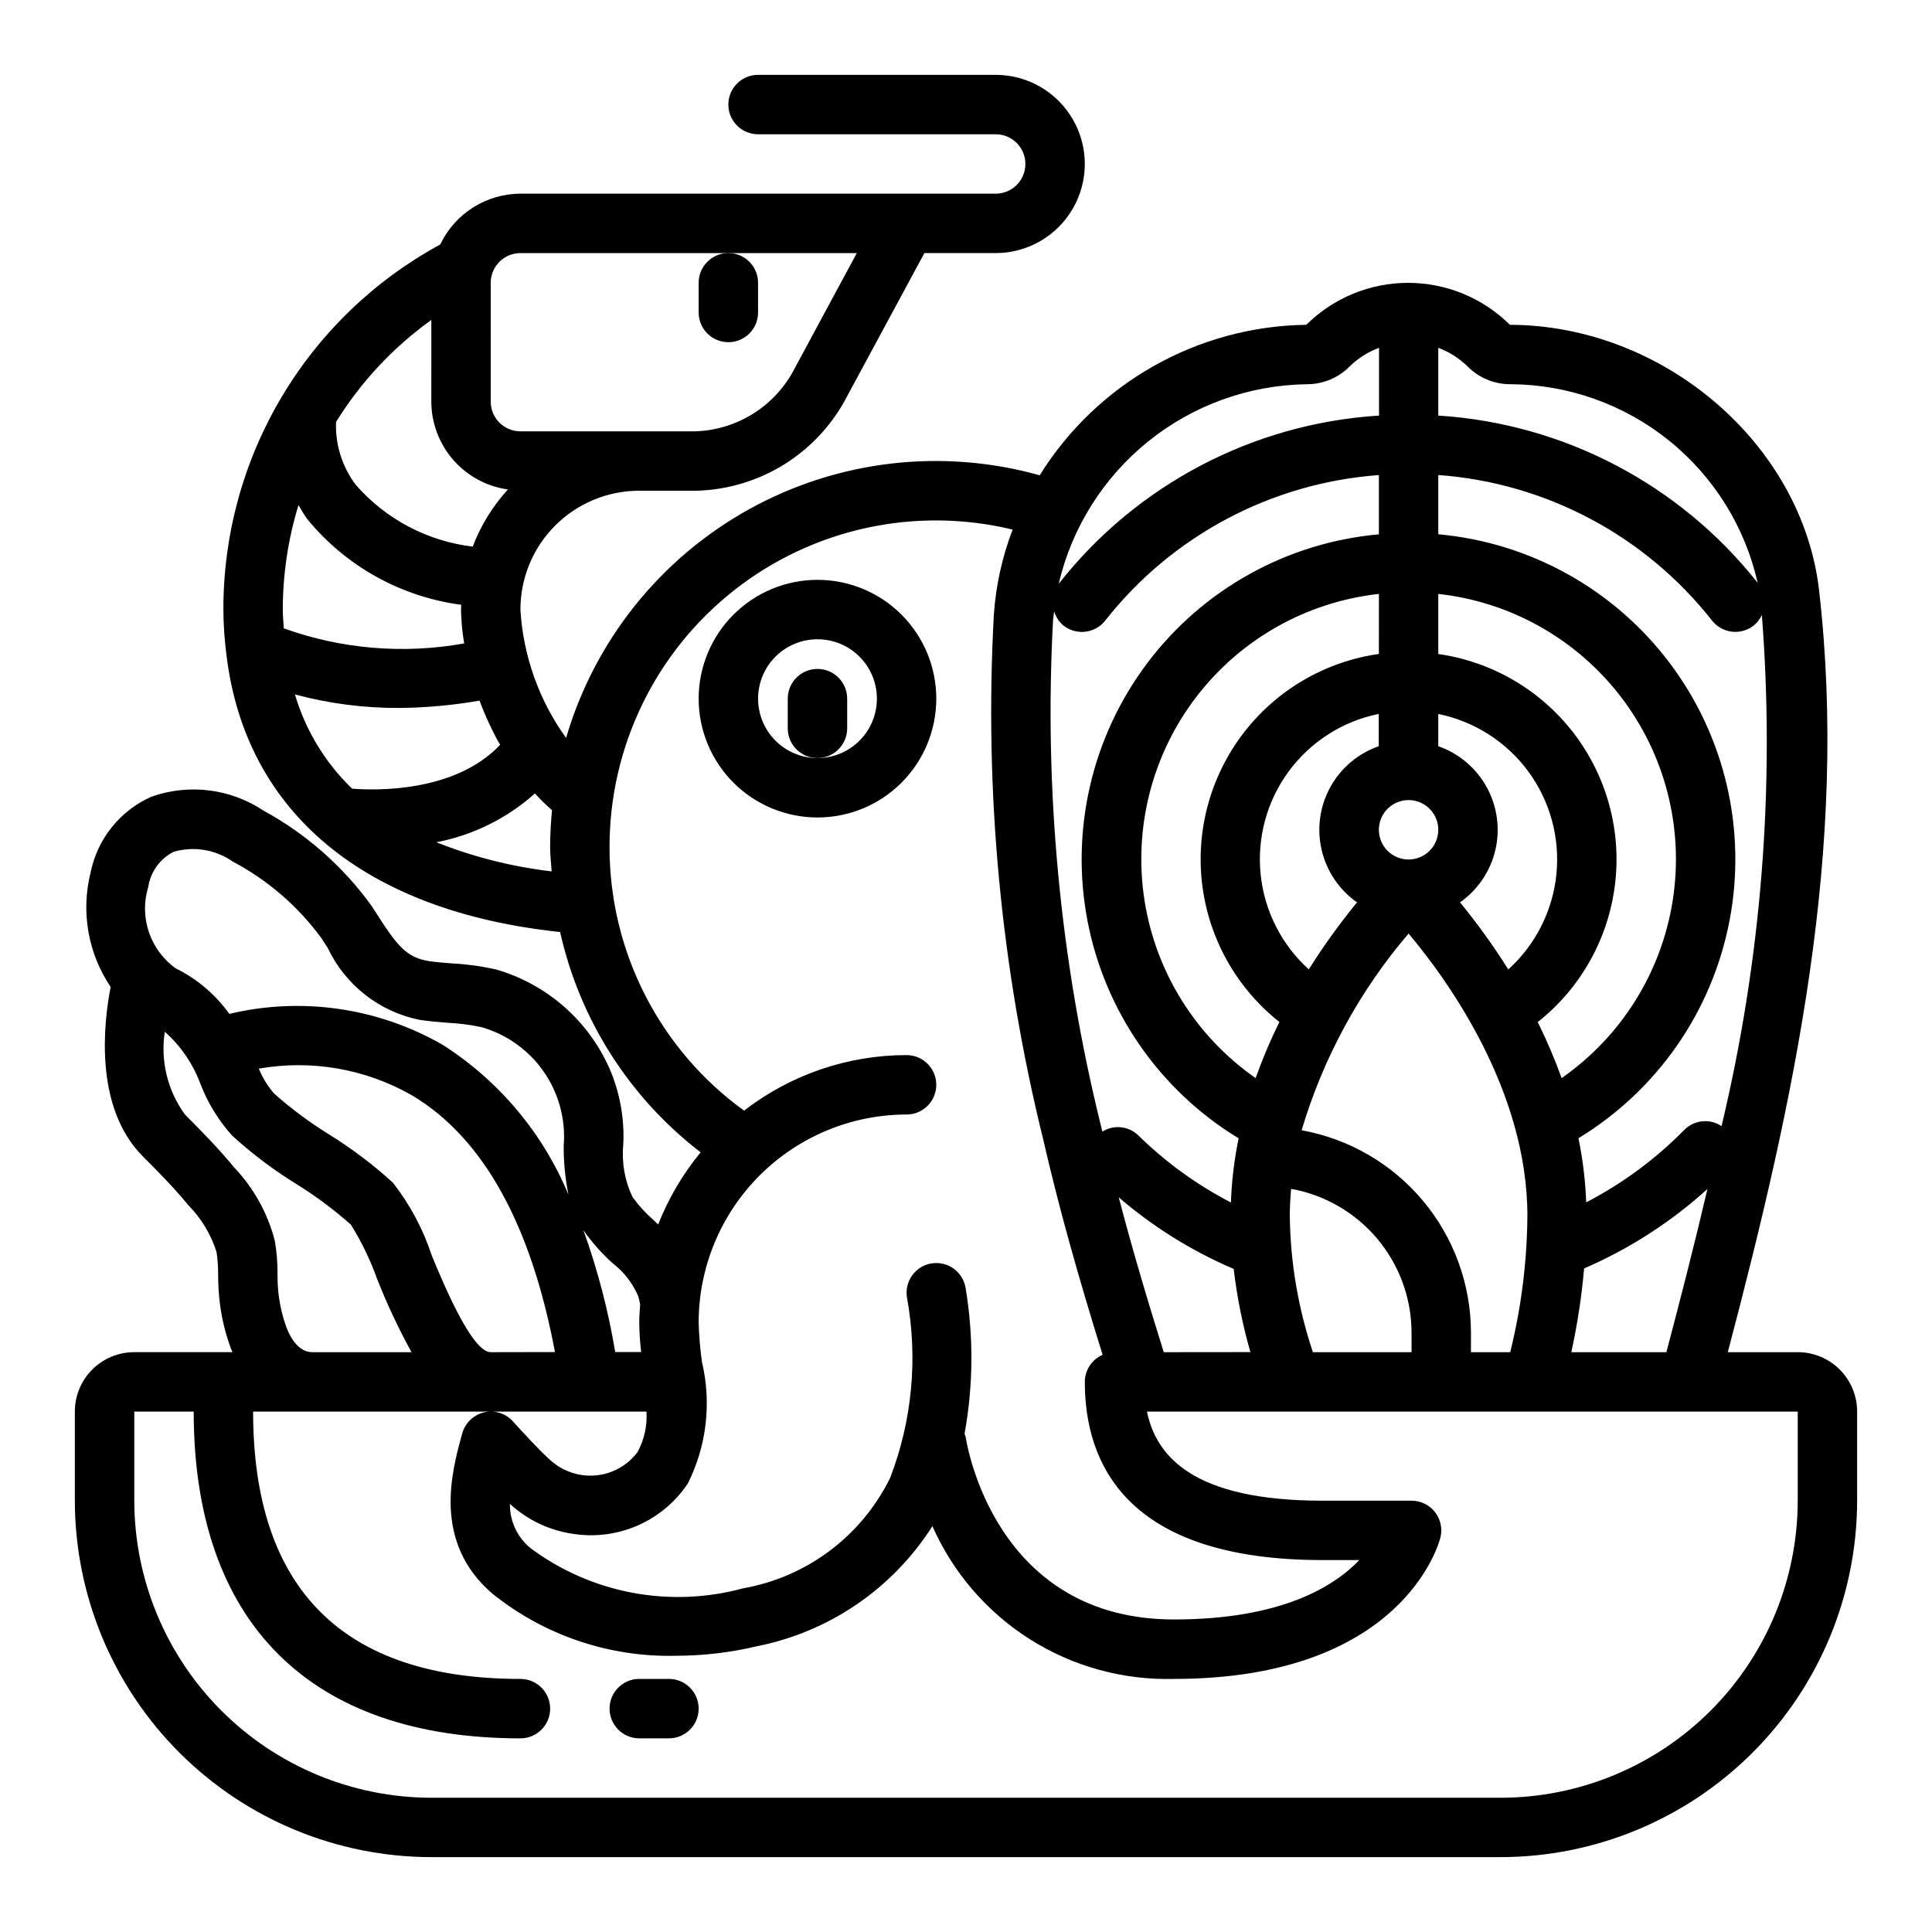 <?xml version="1.0" encoding="UTF-8"?>
<!-- Uploaded to: ICON Repo, www.svgrepo.com, Generator: ICON Repo Mixer Tools -->
<svg fill="#000000" width="800px" height="800px" version="1.1" viewBox="144 144 512 512" xmlns="http://www.w3.org/2000/svg">
 <g>
  <path d="m620.41 502.34h-18.523c17.688-67.164 32.07-133.34 24.184-201.93-4.449-38.676-41.117-70.234-81.934-70.336h0.004c-7.176-7.121-16.871-11.117-26.98-11.117-10.105 0-19.801 3.996-26.977 11.117-28.805 0.391-55.43 15.422-70.652 39.879-25.871-7.25-53.559-4.008-77.055 9.023-23.496 13.031-40.906 34.801-48.457 60.59-7.18-9.969-11.379-21.77-12.105-34.031 0-8.352 3.316-16.359 9.223-22.266s13.914-9.223 22.266-9.223h15.281c8.285-0.238 16.355-2.699 23.367-7.117 7.012-4.422 12.707-10.645 16.496-18.02l20.426-37.84h18.895c8.438 0 16.234-4.5 20.453-11.809 4.219-7.309 4.219-16.309 0-23.617-4.219-7.305-12.016-11.809-20.453-11.809h-62.977c-4.348 0-7.871 3.527-7.871 7.875 0 4.348 3.523 7.871 7.871 7.871h62.977c4.348 0 7.871 3.523 7.871 7.871s-3.523 7.871-7.871 7.871h-125.95c-4.453 0.016-8.809 1.285-12.57 3.668-3.762 2.387-6.769 5.781-8.684 9.805-17.41 9.445-31.938 23.426-42.055 40.453-10.117 17.031-15.441 36.477-15.41 56.285 0.023 3.949 0.289 7.891 0.785 11.809 0 0.148 0 0.301 0.055 0.441 5.094 41.508 36.59 67.746 88.395 73.211v-0.004c5.191 23.227 18.371 43.891 37.242 58.387-4.731 5.746-8.531 12.203-11.254 19.129-0.387-0.371-0.789-0.789-1.172-1.133h-0.004c-2.098-1.828-3.984-3.887-5.617-6.141-2.059-4.312-2.906-9.098-2.457-13.855 0.355-6.918-0.887-13.828-3.637-20.191-5.652-12.801-16.699-22.434-30.152-26.293-3.781-0.848-7.629-1.375-11.5-1.574-2.117-0.164-4.227-0.316-6.297-0.637-6.031-0.93-8.613-4.566-13.453-12.043l-1.77-2.723-0.004-0.004c-7.539-10.402-17.312-18.988-28.598-25.133-8.793-5.832-19.82-7.164-29.746-3.598-8.254 3.707-14.211 11.168-16.004 20.035-2.621 10.406-0.688 21.438 5.312 30.336-1.801 9.211-4.543 31.828 8.566 44.934 4.234 4.242 8.344 8.414 12.02 12.902 3.449 3.492 6.016 7.762 7.484 12.445 0.297 2.055 0.434 4.129 0.418 6.203 0 2.59 0.168 5.176 0.504 7.738 0.531 4.008 1.512 7.938 2.93 11.723 0.109 0.293 0.262 0.551 0.379 0.836h-26.043c-4.176 0-8.18 1.656-11.133 4.609-2.953 2.953-4.613 6.957-4.613 11.133v23.617c0.027 25.043 9.988 49.055 27.699 66.766 17.711 17.711 41.723 27.672 66.766 27.699h283.39c25.043-0.027 49.055-9.988 66.766-27.699 17.711-17.711 27.672-41.723 27.699-66.766v-23.617c0-4.176-1.66-8.18-4.613-11.133-2.953-2.953-6.957-4.609-11.133-4.609zm-59.992 0c1.602-7.32 2.731-14.73 3.387-22.191 11.977-5.176 23.02-12.285 32.684-21.051-3.363 14.375-7.047 28.781-10.879 43.242zm-68.488 0h0.004c-3.91-11.645-5.977-23.824-6.125-36.102 0-2.418 0.141-4.809 0.355-7.18h-0.004c8.941 1.605 17.031 6.301 22.863 13.262 5.832 6.961 9.035 15.75 9.051 24.832v5.188zm-68.801-194.38c0.039-0.66 0.164-1.309 0.234-1.961h0.004c0.422 1.477 1.277 2.797 2.465 3.777 1.637 1.293 3.727 1.883 5.801 1.637 2.074-0.242 3.965-1.305 5.258-2.945 17.676-22.484 44.008-36.488 72.531-38.57v15.703c-24.344 2.18-46.633 14.559-61.348 34.078-14.711 19.52-20.48 44.352-15.875 68.359 4.609 24.004 19.16 44.941 40.051 57.625-1.152 5.602-1.84 11.289-2.043 17.004-9.027-4.676-17.301-10.672-24.555-17.793-2.566-2.477-6.492-2.887-9.516-0.988-0.109-0.473-0.234-0.977-0.348-1.441-10.875-43.953-15.152-89.277-12.699-134.49zm94.16 63.816c-3.184 0-6.055-1.918-7.273-4.859s-0.547-6.328 1.707-8.578c2.25-2.254 5.637-2.926 8.578-1.707 2.941 1.219 4.859 4.09 4.859 7.273 0 2.086-0.828 4.09-2.305 5.566-1.477 1.477-3.481 2.305-5.566 2.305zm-7.871-54.473h-0.004c-14.273 2.027-27.18 9.586-35.934 21.043-8.758 11.457-12.66 25.898-10.867 40.203 1.789 14.309 9.129 27.34 20.438 36.285-2.387 4.832-4.488 9.797-6.297 14.871-15.84-11.035-26.48-28.062-29.453-47.141-2.969-19.074 1.984-38.531 13.719-53.863 11.734-15.328 29.223-25.195 48.41-27.309zm-18.574 83.59c-7.234-6.531-11.789-15.523-12.766-25.227-0.98-9.699 1.68-19.422 7.465-27.27 5.789-7.848 14.285-13.266 23.84-15.203v8.559c-5.465 1.906-10.035 5.762-12.828 10.832-2.793 5.066-3.617 10.992-2.312 16.629 1.305 5.641 4.648 10.598 9.387 13.922-4.633 5.644-8.902 11.574-12.785 17.758zm34.316-59.141v-8.543c9.555 1.941 18.047 7.359 23.832 15.207s8.445 17.562 7.473 27.262c-0.977 9.699-5.519 18.691-12.75 25.23-3.887-6.188-8.16-12.121-12.793-17.773 4.734-3.328 8.074-8.285 9.379-13.926 1.301-5.637 0.477-11.559-2.316-16.625s-7.359-8.926-12.824-10.832zm26.371 73.102v-0.004c11.309-8.945 18.648-21.977 20.438-36.285 1.793-14.309-2.113-28.746-10.867-40.203-8.758-11.457-21.664-19.016-35.941-21.043v-15.926c19.188 2.109 36.68 11.977 48.414 27.305 11.738 15.332 16.695 34.793 13.723 53.867-2.973 19.074-13.613 36.105-29.453 47.141-1.824-5.074-3.945-10.039-6.344-14.871zm-99.125 87.488c-4.723-15.074-8.66-28.543-11.926-41.035v-0.004c9.121 7.852 19.398 14.25 30.465 18.973 0.871 7.457 2.352 14.828 4.426 22.043zm36.543-58.812c5.691-19.172 15.344-36.93 28.34-52.129 10.328 12.281 31.488 41.516 31.488 74.84-0.102 12.168-1.629 24.285-4.551 36.102h-10.406v-5.188c-0.02-12.777-4.519-25.145-12.719-34.945-8.199-9.797-19.578-16.41-32.152-18.68zm111.31-1.07c-3.086-2.094-7.227-1.699-9.863 0.938-7.613 7.742-16.402 14.234-26.039 19.238-0.211-5.711-0.895-11.398-2.047-16.996 20.883-12.691 35.422-33.621 40.027-57.617 4.602-24-1.16-48.824-15.863-68.34-14.703-19.516-36.977-31.902-61.312-34.098v-15.703c28.531 2.078 54.863 16.082 72.539 38.57 1.293 1.641 3.188 2.703 5.262 2.945 2.074 0.246 4.16-0.344 5.801-1.637 0.922-0.754 1.656-1.711 2.148-2.793 3.519 45.445-0.09 91.16-10.691 135.49zm-55.891-196.64c15.25 0.094 30.016 5.344 41.898 14.902 11.883 9.559 20.176 22.855 23.535 37.73-20.648-26.113-51.418-42.227-84.641-44.32v-17.957c2.953 1.098 5.637 2.816 7.871 5.039 2.996 2.973 7.047 4.629 11.266 4.606zm-54.059 0c4.227 0.023 8.285-1.637 11.273-4.621 2.238-2.215 4.922-3.93 7.875-5.031v17.965c-33.355 2.086-64.234 18.301-84.887 44.574 3.481-14.879 11.836-28.16 23.734-37.742 11.898-9.582 26.66-14.91 41.934-15.137zm-253 107.18c-7.129-6.871-12.348-15.477-15.148-24.973 9.055 2.438 18.398 3.644 27.773 3.59 7.09-0.078 14.16-0.727 21.145-1.945 1.512 4.043 3.332 7.965 5.449 11.723-12.062 12.77-33.355 12.078-39.219 11.605zm-18.367-47.461c0.012-9.387 1.414-18.719 4.164-27.695 0.691 1.258 1.445 2.477 2.262 3.652 10.227 12.52 24.844 20.668 40.871 22.781 0 0.426-0.062 0.836-0.062 1.258v0.004c0.043 3.008 0.324 6.008 0.84 8.973-16.012 2.887-32.5 1.512-47.812-3.992-0.09-1.652-0.262-3.242-0.262-4.981zm55.105-86.594c0-4.348 3.523-7.871 7.871-7.871h89.145l-16.367 30.363c-2.481 4.922-6.238 9.082-10.883 12.051-4.641 2.969-9.996 4.633-15.504 4.816h-46.391c-4.348 0-7.871-3.523-7.871-7.871zm-15.742 9.848-0.004 21.641c0.016 5.676 2.078 11.152 5.809 15.43 3.731 4.273 8.875 7.062 14.496 7.848-4.039 4.414-7.207 9.555-9.328 15.145-11.988-1.434-23.02-7.254-30.969-16.34-3.629-4.793-5.484-10.691-5.254-16.695 6.551-10.59 15.129-19.773 25.246-27.027zm1.332 138.41h-0.004c9.719-1.859 18.75-6.328 26.125-12.926 1.426 1.562 2.938 3.043 4.527 4.434-0.305 3.227-0.496 6.492-0.496 9.801 0 2.164 0.27 4.273 0.402 6.414-10.48-1.227-20.754-3.824-30.559-7.723zm45.898 1.309c-0.031-26.535 12.117-51.617 32.961-68.039s48.07-22.367 73.863-16.129c-2.766 7.223-4.441 14.812-4.977 22.527-2.559 46.758 1.852 93.633 13.082 139.09 3.938 17.246 9.102 35.801 15.742 57.07h0.004c-2.856 1.246-4.707 4.059-4.723 7.172 0 21.547 10.926 47.23 62.977 47.23h9.77c-6.887 7.203-20.996 15.742-49.129 15.742-47.398 0-54.883-46.32-55.191-48.367l-0.004 0.004c-0.078-0.285-0.18-0.562-0.297-0.832 2.324-12.773 2.422-25.855 0.281-38.66-0.699-4.293-4.746-7.203-9.035-6.504-4.293 0.699-7.203 4.746-6.504 9.039 2.938 16.031 1.398 32.559-4.445 47.773-7.574 15.441-22.074 26.332-39.016 29.301-19.363 5.262-40.07 1.367-56.199-10.574-3.57-2.871-5.621-7.223-5.562-11.805l0.141 0.125c4.656 4.231 10.48 6.961 16.711 7.832 5.801 0.883 11.734 0.094 17.105-2.277 5.367-2.371 9.949-6.223 13.203-11.105 4.977-9.953 6.301-21.34 3.738-32.172-0.488-3.481-0.785-6.984-0.883-10.496 0.02-14.609 5.828-28.613 16.16-38.945 10.332-10.328 24.336-16.141 38.945-16.156 4.348 0 7.871-3.523 7.871-7.871 0-4.348-3.523-7.875-7.871-7.875-15.586 0.004-30.734 5.18-43.059 14.723-22.41-16.199-35.676-42.176-35.66-69.824zm0.867 110.29h-0.004c2.957 2.273 5.273 5.269 6.731 8.699 0.215 0.723 0.391 1.461 0.52 2.203-0.109 1.574-0.242 3.148-0.242 4.723 0.031 2.633 0.199 5.262 0.504 7.875h-6.871c-1.836-10.992-4.656-21.793-8.426-32.277 2.254 3.215 4.863 6.16 7.785 8.777zm-32.355 23.539c-4.977 0-12.414-17.895-15.594-25.535v-0.004c-2.297-7.012-5.793-13.57-10.328-19.387-5.242-4.777-10.914-9.059-16.941-12.793-5.152-3.184-10.02-6.805-14.547-10.824-1.699-1.965-3.066-4.191-4.047-6.598 13.953-2.457 28.324 0.051 40.617 7.086 18.895 11.297 31.527 34.25 37.863 68.023zm-90.75-123.32c0.609-4.016 3.129-7.488 6.762-9.305 5.348-1.527 11.102-0.562 15.66 2.629 9.25 4.898 17.273 11.832 23.457 20.277l1.676 2.574c4.637 9.836 13.645 16.902 24.301 19.066 2.481 0.379 4.984 0.574 7.496 0.789 3 0.141 5.981 0.523 8.918 1.148 6.719 1.91 12.57 6.094 16.551 11.836 3.977 5.742 5.84 12.688 5.269 19.652-0.023 4.336 0.398 8.668 1.262 12.918-6.793-16.355-18.445-30.23-33.379-39.746-17.105-9.816-37.312-12.738-56.496-8.172-3.66-5.121-8.527-9.258-14.172-12.043-3.336-2.379-5.836-5.75-7.148-9.633-1.312-3.879-1.367-8.078-0.156-11.992zm36.621 116.78c-0.988-2.707-1.672-5.512-2.039-8.367-0.23-1.883-0.344-3.777-0.332-5.676 0.027-2.949-0.203-5.894-0.684-8.801-1.855-7.328-5.566-14.055-10.777-19.531-4.133-5.039-8.543-9.523-13.066-14.059-4.613-6.32-6.535-14.215-5.344-21.949 4.269 3.797 7.535 8.598 9.492 13.965 1.938 4.984 4.762 9.574 8.336 13.551 5.242 4.777 10.91 9.059 16.941 12.789 5.152 3.184 10.02 6.805 14.547 10.824 2.809 4.512 5.125 9.305 6.918 14.305 2.629 6.688 5.684 13.199 9.148 19.492h-26.246c-3.59 0-5.738-3.566-6.894-6.543zm400.5 45.902c-0.023 20.871-8.324 40.879-23.082 55.637-14.758 14.758-34.766 23.059-55.637 23.082h-283.39c-20.871-0.023-40.879-8.324-55.637-23.082-14.758-14.758-23.059-34.766-23.082-55.637v-23.617h15.742c0 55.836 30.75 86.594 86.594 86.594 4.348 0 7.871-3.523 7.871-7.871 0-4.348-3.523-7.875-7.871-7.875-47.012 0-70.848-23.836-70.848-70.848h104.24c0.238 3.727-0.582 7.445-2.363 10.73-1.703 2.277-4 4.043-6.637 5.109-2.633 1.066-5.512 1.395-8.32 0.945-3.129-0.496-6.035-1.918-8.344-4.086-2.668-2.363-7.871-8.047-9.684-10.059v-0.004c-1.918-2.152-4.859-3.086-7.668-2.43-2.812 0.656-5.035 2.797-5.801 5.578-2.785 10.043-7.988 28.75 7.981 42.461l0.004 0.004c13.766 11.066 31.004 16.898 48.664 16.465 7.211-0.004 14.395-0.852 21.41-2.516 19.215-3.805 36.031-15.309 46.539-31.836 5.453 12.332 14.453 22.766 25.848 29.977 11.398 7.207 24.68 10.867 38.16 10.508 60.551 0 70.234-35.922 70.613-37.445 0.59-2.352 0.062-4.844-1.43-6.758-1.492-1.91-3.781-3.027-6.207-3.027h-23.617c-34.449 0-44.082-11.902-46.508-23.617h172.46z"/>
  <path d="m321.28 588.93h-7.871c-4.348 0-7.871 3.527-7.871 7.875 0 4.348 3.523 7.871 7.871 7.871h7.871c4.348 0 7.871-3.523 7.871-7.871 0-4.348-3.523-7.875-7.871-7.875z"/>
  <path d="m329.15 218.94v7.871c0 4.348 3.527 7.875 7.875 7.875 4.348 0 7.871-3.527 7.871-7.875v-7.871c0-4.348-3.523-7.871-7.871-7.871-4.348 0-7.875 3.523-7.875 7.871z"/>
  <path d="m368.51 337.02v-7.875c0-4.348-3.527-7.871-7.875-7.871-4.348 0-7.871 3.523-7.871 7.871v7.875c0 4.348 3.523 7.871 7.871 7.871 4.348 0 7.875-3.523 7.875-7.871z"/>
  <path d="m360.64 360.64c8.352 0 16.363-3.316 22.266-9.223 5.906-5.902 9.223-13.914 9.223-22.266 0-8.348-3.316-16.359-9.223-22.262-5.902-5.906-13.914-9.223-22.266-9.223-8.348 0-16.359 3.316-22.266 9.223-5.902 5.902-9.223 13.914-9.223 22.262 0 8.352 3.32 16.363 9.223 22.266 5.906 5.906 13.918 9.223 22.266 9.223zm0-47.23c4.176 0 8.184 1.66 11.133 4.609 2.953 2.953 4.613 6.961 4.613 11.133 0 4.176-1.66 8.184-4.613 11.133-2.949 2.953-6.957 4.613-11.133 4.613s-8.18-1.66-11.133-4.613c-2.949-2.949-4.609-6.957-4.609-11.133 0-4.172 1.66-8.18 4.609-11.133 2.953-2.949 6.957-4.609 11.133-4.609z"/>
 </g>
</svg>